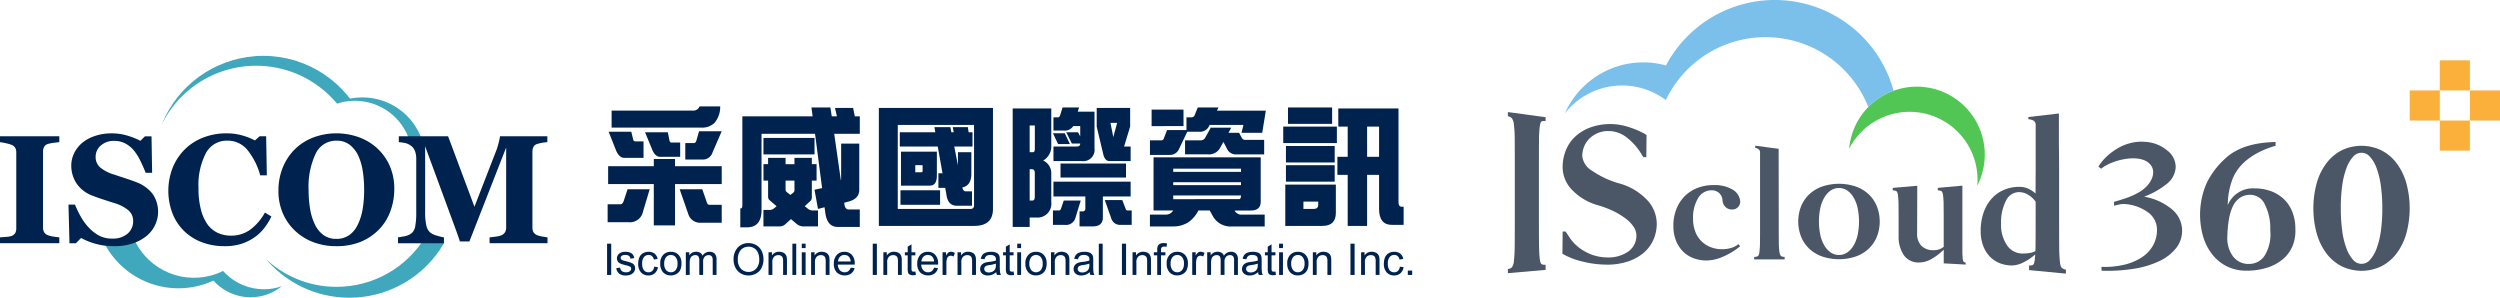 <svg xmlns="http://www.w3.org/2000/svg" xmlns:xlink="http://www.w3.org/1999/xlink" width="412.252" height="49.091" viewBox="0 0 412.252 49.091">
  <defs>
    <clipPath id="clip-path">
      <rect id="Rectangle_8" data-name="Rectangle 8" width="412.252" height="49.091" transform="translate(0 0.001)" fill="none"/>
    </clipPath>
    <clipPath id="clip-path-2">
      <path id="Path_39" data-name="Path 39" d="M55.5,47.3a17.092,17.092,0,0,1-6.662-1.342c-.28-.121-.56-.245-.833-.382-.392-.187-.777-.394-1.149-.614a.071.071,0,0,1-.026-.016,16.906,16.906,0,0,1-2.958-2.2,18.167,18.167,0,0,0,2.376,2.322.062.062,0,0,0,.026.019c.429.35.878.678,1.339.986.175.118.353.233.535.342a17.86,17.86,0,0,0,7.241,2.541,18.015,18.015,0,0,0,4.435,0,18.04,18.04,0,0,0,13.258-8.628c.044-.073.089-.147.126-.22l-.126-.047-2.892-1.079A17.121,17.121,0,0,1,55.5,47.3" fill="none"/>
    </clipPath>
    <linearGradient id="linear-gradient" x1="-1.387" y1="0.77" x2="-1.355" y2="0.77" gradientUnits="objectBoundingBox">
      <stop offset="0" stop-color="#0050a2"/>
      <stop offset="1" stop-color="#40a8bc"/>
    </linearGradient>
    <clipPath id="clip-path-3">
      <path id="Path_40" data-name="Path 40" d="M17.357,40.4a13.762,13.762,0,0,0,17.838,5.87,8.208,8.208,0,0,0,5.084,2.682,7.82,7.82,0,0,0,2.088,0,8.109,8.109,0,0,0,4.1-1.753,8.891,8.891,0,0,1-2.95.5,9.008,9.008,0,0,1-6.306-2.576c-.149-.141-.293-.29-.429-.443l0,0h0a10.663,10.663,0,0,1-2.192.808,10.848,10.848,0,0,1-12.77-6.735Z" fill="none"/>
    </clipPath>
    <linearGradient id="linear-gradient-2" x1="-0.534" y1="0.778" x2="-0.502" y2="0.778" xlink:href="#linear-gradient"/>
    <clipPath id="clip-path-4">
      <path id="Path_41" data-name="Path 41" d="M41.979,9.272A18.036,18.036,0,0,0,26.762,20.293c-.036.076-.067.153-.1.232.041-.079.08-.159.121-.236A17.362,17.362,0,0,1,51.478,13.5c.2.124.4.251.586.388a17.249,17.249,0,0,1,3.43,3.1,1.265,1.265,0,0,1,.085.1,9.359,9.359,0,0,1,2.415-.452c.176-.009.35-.016.529-.016a9.475,9.475,0,0,1,9.038,6.644l2.03-.188a10.369,10.369,0,0,0-9.812-7.012,10.5,10.5,0,0,0-2.061.2,17.989,17.989,0,0,0-2.953-3.032c-.076-.063-.156-.127-.235-.187a17.947,17.947,0,0,0-9.7-3.783c-.471-.038-.945-.057-1.425-.057s-.955.019-1.425.057" fill="none"/>
    </clipPath>
    <linearGradient id="linear-gradient-3" x1="-0.59" y1="2.28" x2="-0.567" y2="2.28" xlink:href="#linear-gradient"/>
  </defs>
  <g id="Group_11" data-name="Group 11" transform="translate(0 0)">
    <rect id="Rectangle_1" data-name="Rectangle 1" width="0.682" height="5.156" transform="translate(100.108 40.183)" fill="#00224f"/>
    <g id="Group_2" data-name="Group 2">
      <g id="Group_1" data-name="Group 1" clip-path="url(#clip-path)">
        <path id="Path_1" data-name="Path 1" d="M101.628,44.223l.626-.1a.863.863,0,0,0,.294.576,1.015,1.015,0,0,0,.672.2.987.987,0,0,0,.648-.178.531.531,0,0,0,.21-.417.383.383,0,0,0-.185-.337,2.744,2.744,0,0,0-.648-.215,5.92,5.92,0,0,1-.966-.3.918.918,0,0,1-.546-.856.965.965,0,0,1,.114-.463,1.027,1.027,0,0,1,.312-.353,1.285,1.285,0,0,1,.4-.185,1.916,1.916,0,0,1,.546-.076,2.178,2.178,0,0,1,.773.127,1.044,1.044,0,0,1,.489.343,1.322,1.322,0,0,1,.219.578l-.62.085a.679.679,0,0,0-.243-.45.9.9,0,0,0-.573-.162,1.032,1.032,0,0,0-.621.144.423.423,0,0,0-.188.338.341.341,0,0,0,.079.221.538.538,0,0,0,.242.169c.064.024.249.078.559.162a7.621,7.621,0,0,1,.937.294.942.942,0,0,1,.417.332.926.926,0,0,1,.151.542,1.072,1.072,0,0,1-.184.6,1.2,1.2,0,0,1-.533.432,1.94,1.94,0,0,1-.788.153,1.753,1.753,0,0,1-1.109-.3,1.4,1.4,0,0,1-.487-.9" fill="#00224f"/>
        <path id="Path_2" data-name="Path 2" d="M107.87,43.97l.622.081a1.612,1.612,0,0,1-.522,1.007,1.519,1.519,0,0,1-1.032.364,1.605,1.605,0,0,1-1.233-.5,2.036,2.036,0,0,1-.466-1.436,2.592,2.592,0,0,1,.2-1.059,1.4,1.4,0,0,1,.61-.68,1.8,1.8,0,0,1,.891-.227,1.552,1.552,0,0,1,1,.307,1.416,1.416,0,0,1,.5.874l-.616.095a1.018,1.018,0,0,0-.311-.566.8.8,0,0,0-.54-.19.98.98,0,0,0-.777.343,1.63,1.63,0,0,0-.3,1.085,1.686,1.686,0,0,0,.288,1.094.939.939,0,0,0,.753.341.884.884,0,0,0,.622-.229,1.131,1.131,0,0,0,.317-.7" fill="#00224f"/>
        <path id="Path_3" data-name="Path 3" d="M108.876,43.471a1.927,1.927,0,0,1,.577-1.537,1.742,1.742,0,0,1,1.175-.415,1.675,1.675,0,0,1,1.259.5,1.918,1.918,0,0,1,.489,1.394,2.456,2.456,0,0,1-.217,1.134,1.527,1.527,0,0,1-.629.642,1.828,1.828,0,0,1-.9.229,1.679,1.679,0,0,1-1.268-.5,2.01,2.01,0,0,1-.484-1.449m.651,0a1.587,1.587,0,0,0,.313,1.074,1.041,1.041,0,0,0,1.572,0,1.627,1.627,0,0,0,.313-1.094,1.543,1.543,0,0,0-.315-1.05,1.043,1.043,0,0,0-1.57,0,1.584,1.584,0,0,0-.313,1.073" fill="#00224f"/>
        <path id="Path_4" data-name="Path 4" d="M113.094,45.338V41.6h.566v.524a1.318,1.318,0,0,1,1.133-.608,1.227,1.227,0,0,1,.68.172.923.923,0,0,1,.375.482A1.34,1.34,0,0,1,117,41.519a1.137,1.137,0,0,1,.855.307,1.318,1.318,0,0,1,.3.948v2.564h-.63V42.985a1.741,1.741,0,0,0-.061-.547.532.532,0,0,0-.224-.269.693.693,0,0,0-.379-.1.885.885,0,0,0-.654.262,1.154,1.154,0,0,0-.261.839v2.17h-.633V42.911a1.063,1.063,0,0,0-.155-.633.587.587,0,0,0-.506-.211.918.918,0,0,0-.494.141.8.8,0,0,0-.329.411,2.319,2.319,0,0,0-.1.781v1.938Z" fill="#00224f"/>
        <path id="Path_5" data-name="Path 5" d="M120.969,42.828a2.8,2.8,0,0,1,.689-2.01,2.343,2.343,0,0,1,1.78-.727,2.471,2.471,0,0,1,1.287.341,2.236,2.236,0,0,1,.874.952,3.1,3.1,0,0,1,.3,1.384,3.038,3.038,0,0,1-.316,1.4,2.157,2.157,0,0,1-.9.937,2.565,2.565,0,0,1-1.252.319,2.442,2.442,0,0,1-1.3-.352,2.272,2.272,0,0,1-.869-.96,2.911,2.911,0,0,1-.295-1.287m.7.01a2.065,2.065,0,0,0,.5,1.468A1.747,1.747,0,0,0,124.7,44.3a2.188,2.188,0,0,0,.5-1.537,2.641,2.641,0,0,0-.213-1.1,1.634,1.634,0,0,0-.622-.728,1.691,1.691,0,0,0-.92-.258,1.747,1.747,0,0,0-1.247.5,2.225,2.225,0,0,0-.522,1.662" fill="#00224f"/>
        <path id="Path_6" data-name="Path 6" d="M126.729,45.338V41.6h.57v.531a1.341,1.341,0,0,1,1.188-.615,1.556,1.556,0,0,1,.621.121.98.98,0,0,1,.424.318,1.222,1.222,0,0,1,.2.468,3.671,3.671,0,0,1,.035.615v2.3h-.633V43.066a1.689,1.689,0,0,0-.074-.579.605.605,0,0,0-.262-.305.824.824,0,0,0-.441-.115,1.024,1.024,0,0,0-.7.257,1.265,1.265,0,0,0-.294.974v2.04Z" fill="#00224f"/>
        <rect id="Rectangle_2" data-name="Rectangle 2" width="0.633" height="5.156" transform="translate(130.666 40.183)" fill="#00224f"/>
        <path id="Path_7" data-name="Path 7" d="M132.213,40.183h.633v.728h-.633Zm0,1.421h.633v3.735h-.633Z" fill="#00224f"/>
        <path id="Path_8" data-name="Path 8" d="M133.753,45.338V41.6h.57v.531a1.341,1.341,0,0,1,1.188-.615,1.556,1.556,0,0,1,.621.121.98.98,0,0,1,.424.318,1.222,1.222,0,0,1,.2.468,3.672,3.672,0,0,1,.035.615v2.3h-.633V43.066a1.689,1.689,0,0,0-.074-.579.6.6,0,0,0-.262-.305.824.824,0,0,0-.441-.115,1.024,1.024,0,0,0-.7.257,1.265,1.265,0,0,0-.294.974v2.04Z" fill="#00224f"/>
        <path id="Path_9" data-name="Path 9" d="M140.269,44.135l.655.081a1.6,1.6,0,0,1-.574.89,1.94,1.94,0,0,1-2.368-.188,1.971,1.971,0,0,1-.48-1.416,2.062,2.062,0,0,1,.485-1.463,1.643,1.643,0,0,1,1.259-.52,1.6,1.6,0,0,1,1.224.51,2.028,2.028,0,0,1,.475,1.435c0,.037,0,.094,0,.169h-2.785a1.43,1.43,0,0,0,.348.942,1.037,1.037,0,0,0,.781.327.967.967,0,0,0,.594-.183,1.211,1.211,0,0,0,.39-.584m-2.078-1.023h2.085a1.26,1.26,0,0,0-.239-.707.969.969,0,0,0-.784-.366,1.007,1.007,0,0,0-.733.292,1.157,1.157,0,0,0-.329.781" fill="#00224f"/>
        <rect id="Rectangle_3" data-name="Rectangle 3" width="0.682" height="5.156" transform="translate(143.916 40.183)" fill="#00224f"/>
        <path id="Path_10" data-name="Path 10" d="M145.668,45.338V41.6h.57v.531a1.341,1.341,0,0,1,1.188-.615,1.556,1.556,0,0,1,.621.121.98.98,0,0,1,.424.318,1.222,1.222,0,0,1,.2.468,3.671,3.671,0,0,1,.035.615v2.3h-.633V43.066a1.689,1.689,0,0,0-.074-.579.6.6,0,0,0-.262-.305.824.824,0,0,0-.441-.115,1.024,1.024,0,0,0-.7.257,1.265,1.265,0,0,0-.294.974v2.04Z" fill="#00224f"/>
        <path id="Path_11" data-name="Path 11" d="M150.945,44.772l.091.559a2.306,2.306,0,0,1-.478.056,1.087,1.087,0,0,1-.534-.108.616.616,0,0,1-.268-.287,2.289,2.289,0,0,1-.077-.748V42.1h-.464V41.6h.464v-.925l.629-.38V41.6h.637V42.1h-.637V44.28a1.078,1.078,0,0,0,.034.348.264.264,0,0,0,.109.123.423.423,0,0,0,.216.046,2.15,2.15,0,0,0,.278-.025" fill="#00224f"/>
        <path id="Path_12" data-name="Path 12" d="M154.022,44.135l.655.081a1.6,1.6,0,0,1-.574.89,1.94,1.94,0,0,1-2.368-.188,1.971,1.971,0,0,1-.48-1.416,2.062,2.062,0,0,1,.485-1.463,1.643,1.643,0,0,1,1.259-.52,1.6,1.6,0,0,1,1.224.51,2.028,2.028,0,0,1,.475,1.435c0,.037,0,.094,0,.169h-2.785a1.43,1.43,0,0,0,.348.942,1.037,1.037,0,0,0,.781.327.967.967,0,0,0,.594-.183,1.211,1.211,0,0,0,.39-.584m-2.078-1.023h2.085a1.26,1.26,0,0,0-.239-.707.969.969,0,0,0-.784-.366,1.007,1.007,0,0,0-.733.292,1.157,1.157,0,0,0-.329.781" fill="#00224f"/>
        <path id="Path_13" data-name="Path 13" d="M155.427,45.338V41.6H156v.566a1.547,1.547,0,0,1,.4-.524.707.707,0,0,1,.407-.126,1.233,1.233,0,0,1,.65.2l-.218.587a.9.9,0,0,0-.464-.137.6.6,0,0,0-.373.125.668.668,0,0,0-.235.346,2.444,2.444,0,0,0-.106.739v1.955Z" fill="#00224f"/>
        <path id="Path_14" data-name="Path 14" d="M157.9,45.338V41.6h.57v.531a1.341,1.341,0,0,1,1.188-.615,1.556,1.556,0,0,1,.621.121.98.98,0,0,1,.424.318,1.222,1.222,0,0,1,.2.468,3.67,3.67,0,0,1,.035.615v2.3H160.3V43.066a1.689,1.689,0,0,0-.074-.579.6.6,0,0,0-.262-.305.824.824,0,0,0-.441-.115,1.024,1.024,0,0,0-.7.257,1.265,1.265,0,0,0-.294.974v2.04Z" fill="#00224f"/>
        <path id="Path_15" data-name="Path 15" d="M164.281,44.878a2.368,2.368,0,0,1-.677.422,1.96,1.96,0,0,1-.7.123,1.353,1.353,0,0,1-.946-.3.989.989,0,0,1-.331-.768,1.042,1.042,0,0,1,.452-.865,1.525,1.525,0,0,1,.455-.208,4.617,4.617,0,0,1,.563-.095,5.756,5.756,0,0,0,1.129-.218q0-.13,0-.165a.7.7,0,0,0-.179-.545,1.06,1.06,0,0,0-.721-.215,1.111,1.111,0,0,0-.659.157.955.955,0,0,0-.315.554l-.619-.085a1.53,1.53,0,0,1,.278-.642,1.216,1.216,0,0,1,.559-.376,2.492,2.492,0,0,1,.848-.132,2.248,2.248,0,0,1,.777.113,1.016,1.016,0,0,1,.439.283.987.987,0,0,1,.2.431,3.557,3.557,0,0,1,.032.583v.845a9.2,9.2,0,0,0,.04,1.116,1.429,1.429,0,0,0,.16.449h-.661a1.345,1.345,0,0,1-.126-.461m-.053-1.414a4.608,4.608,0,0,1-1.034.239,2.411,2.411,0,0,0-.552.127.549.549,0,0,0-.25.206.543.543,0,0,0-.088.3.538.538,0,0,0,.192.422.823.823,0,0,0,.561.169,1.3,1.3,0,0,0,.65-.16.989.989,0,0,0,.419-.438,1.529,1.529,0,0,0,.1-.633Z" fill="#00224f"/>
        <path id="Path_16" data-name="Path 16" d="M167.137,44.772l.091.559a2.306,2.306,0,0,1-.478.056,1.087,1.087,0,0,1-.534-.108.616.616,0,0,1-.268-.287,2.289,2.289,0,0,1-.077-.748V42.1h-.464V41.6h.464v-.925l.629-.38V41.6h.637V42.1H166.5V44.28a1.078,1.078,0,0,0,.034.348.264.264,0,0,0,.109.123.423.423,0,0,0,.216.046,2.15,2.15,0,0,0,.278-.025" fill="#00224f"/>
        <path id="Path_17" data-name="Path 17" d="M167.744,40.183h.633v.728h-.633Zm0,1.421h.633v3.735h-.633Z" fill="#00224f"/>
        <path id="Path_18" data-name="Path 18" d="M169.09,43.471a1.927,1.927,0,0,1,.577-1.537,1.742,1.742,0,0,1,1.175-.415,1.675,1.675,0,0,1,1.259.5,1.918,1.918,0,0,1,.489,1.394,2.456,2.456,0,0,1-.217,1.134,1.527,1.527,0,0,1-.629.642,1.828,1.828,0,0,1-.9.229,1.679,1.679,0,0,1-1.268-.5,2.01,2.01,0,0,1-.484-1.449m.651,0a1.587,1.587,0,0,0,.313,1.074,1.041,1.041,0,0,0,1.572,0,1.627,1.627,0,0,0,.313-1.094,1.543,1.543,0,0,0-.315-1.05,1.043,1.043,0,0,0-1.57,0,1.584,1.584,0,0,0-.313,1.073" fill="#00224f"/>
        <path id="Path_19" data-name="Path 19" d="M173.308,45.338V41.6h.57v.531a1.341,1.341,0,0,1,1.188-.615,1.556,1.556,0,0,1,.621.121.979.979,0,0,1,.424.318,1.222,1.222,0,0,1,.2.468,3.671,3.671,0,0,1,.035.615v2.3h-.633V43.066a1.689,1.689,0,0,0-.074-.579.6.6,0,0,0-.262-.305.824.824,0,0,0-.441-.115,1.024,1.024,0,0,0-.7.257,1.265,1.265,0,0,0-.294.974v2.04Z" fill="#00224f"/>
        <path id="Path_20" data-name="Path 20" d="M179.693,44.878a2.368,2.368,0,0,1-.677.422,1.96,1.96,0,0,1-.7.123,1.353,1.353,0,0,1-.946-.3.989.989,0,0,1-.331-.768,1.042,1.042,0,0,1,.452-.865,1.525,1.525,0,0,1,.455-.208,4.617,4.617,0,0,1,.563-.095,5.756,5.756,0,0,0,1.129-.218q0-.13,0-.165a.7.7,0,0,0-.179-.545,1.06,1.06,0,0,0-.721-.215,1.111,1.111,0,0,0-.659.157.955.955,0,0,0-.315.554l-.619-.085a1.53,1.53,0,0,1,.278-.642,1.216,1.216,0,0,1,.559-.376,2.492,2.492,0,0,1,.848-.132,2.244,2.244,0,0,1,.777.113,1.016,1.016,0,0,1,.439.283.987.987,0,0,1,.2.431,3.557,3.557,0,0,1,.032.583v.845a9.2,9.2,0,0,0,.04,1.116,1.429,1.429,0,0,0,.16.449h-.661a1.345,1.345,0,0,1-.126-.461m-.053-1.414a4.608,4.608,0,0,1-1.034.239,2.411,2.411,0,0,0-.552.127.549.549,0,0,0-.25.206.543.543,0,0,0-.088.3.538.538,0,0,0,.192.422.823.823,0,0,0,.561.169,1.3,1.3,0,0,0,.65-.16.988.988,0,0,0,.419-.438,1.529,1.529,0,0,0,.1-.633Z" fill="#00224f"/>
        <rect id="Rectangle_4" data-name="Rectangle 4" width="0.633" height="5.156" transform="translate(181.194 40.183)" fill="#00224f"/>
        <rect id="Rectangle_5" data-name="Rectangle 5" width="0.682" height="5.156" transform="translate(185.007 40.183)" fill="#00224f"/>
        <path id="Path_21" data-name="Path 21" d="M186.758,45.338V41.6h.57v.531a1.341,1.341,0,0,1,1.188-.615,1.556,1.556,0,0,1,.621.121.98.98,0,0,1,.424.318,1.222,1.222,0,0,1,.2.468,3.67,3.67,0,0,1,.035.615v2.3h-.633V43.066a1.689,1.689,0,0,0-.074-.579.6.6,0,0,0-.262-.305.824.824,0,0,0-.441-.115,1.024,1.024,0,0,0-.7.257,1.265,1.265,0,0,0-.294.974v2.04Z" fill="#00224f"/>
        <path id="Path_22" data-name="Path 22" d="M190.827,45.338V42.1h-.559V41.6h.559v-.4a1.732,1.732,0,0,1,.067-.56.808.808,0,0,1,.322-.4,1.156,1.156,0,0,1,.645-.153,3.119,3.119,0,0,1,.591.063l-.1.553a2.078,2.078,0,0,0-.373-.036.556.556,0,0,0-.408.124.663.663,0,0,0-.12.46V41.6h.728V42.1h-.728v3.243Z" fill="#00224f"/>
        <path id="Path_23" data-name="Path 23" d="M192.385,43.471a1.927,1.927,0,0,1,.577-1.537,1.742,1.742,0,0,1,1.175-.415,1.675,1.675,0,0,1,1.259.5,1.918,1.918,0,0,1,.489,1.394,2.456,2.456,0,0,1-.217,1.134,1.527,1.527,0,0,1-.629.642,1.828,1.828,0,0,1-.9.229,1.679,1.679,0,0,1-1.268-.5,2.01,2.01,0,0,1-.484-1.449m.651,0a1.587,1.587,0,0,0,.313,1.074,1.041,1.041,0,0,0,1.572,0,1.627,1.627,0,0,0,.313-1.094,1.543,1.543,0,0,0-.315-1.05,1.043,1.043,0,0,0-1.57,0,1.584,1.584,0,0,0-.313,1.073" fill="#00224f"/>
        <path id="Path_24" data-name="Path 24" d="M196.6,45.338V41.6h.57v.566a1.547,1.547,0,0,1,.4-.524.707.707,0,0,1,.407-.126,1.233,1.233,0,0,1,.65.2l-.218.587a.9.9,0,0,0-.464-.137.6.6,0,0,0-.373.125.668.668,0,0,0-.235.346,2.444,2.444,0,0,0-.106.739v1.955Z" fill="#00224f"/>
        <path id="Path_25" data-name="Path 25" d="M199.069,45.338V41.6h.566v.524a1.318,1.318,0,0,1,1.133-.608,1.227,1.227,0,0,1,.68.172.923.923,0,0,1,.375.482,1.34,1.34,0,0,1,1.153-.654,1.137,1.137,0,0,1,.855.307,1.318,1.318,0,0,1,.3.948v2.564h-.63V42.985a1.741,1.741,0,0,0-.061-.547.532.532,0,0,0-.224-.269.693.693,0,0,0-.379-.1.885.885,0,0,0-.654.262,1.154,1.154,0,0,0-.261.839v2.17h-.633V42.911a1.063,1.063,0,0,0-.155-.633.587.587,0,0,0-.506-.211.918.918,0,0,0-.494.141.8.8,0,0,0-.329.411,2.319,2.319,0,0,0-.1.781v1.938Z" fill="#00224f"/>
        <path id="Path_26" data-name="Path 26" d="M207.463,44.878a2.368,2.368,0,0,1-.677.422,1.959,1.959,0,0,1-.7.123,1.353,1.353,0,0,1-.946-.3.989.989,0,0,1-.331-.768,1.042,1.042,0,0,1,.452-.865,1.525,1.525,0,0,1,.455-.208,4.617,4.617,0,0,1,.563-.095,5.756,5.756,0,0,0,1.129-.218q0-.13,0-.165a.7.7,0,0,0-.179-.545,1.06,1.06,0,0,0-.721-.215,1.111,1.111,0,0,0-.659.157.955.955,0,0,0-.315.554l-.619-.085a1.53,1.53,0,0,1,.278-.642,1.216,1.216,0,0,1,.559-.376,2.492,2.492,0,0,1,.848-.132,2.248,2.248,0,0,1,.777.113,1.016,1.016,0,0,1,.439.283.987.987,0,0,1,.2.431,3.557,3.557,0,0,1,.032.583v.845a9.2,9.2,0,0,0,.04,1.116,1.43,1.43,0,0,0,.16.449h-.661a1.345,1.345,0,0,1-.126-.461m-.053-1.414a4.609,4.609,0,0,1-1.034.239,2.411,2.411,0,0,0-.552.127.549.549,0,0,0-.25.206.543.543,0,0,0-.088.3.538.538,0,0,0,.192.422.823.823,0,0,0,.561.169,1.3,1.3,0,0,0,.65-.16.989.989,0,0,0,.419-.438,1.529,1.529,0,0,0,.1-.633Z" fill="#00224f"/>
        <path id="Path_27" data-name="Path 27" d="M210.318,44.772l.091.559a2.306,2.306,0,0,1-.478.056,1.087,1.087,0,0,1-.534-.108.616.616,0,0,1-.268-.287,2.289,2.289,0,0,1-.077-.748V42.1h-.464V41.6h.464v-.925l.629-.38V41.6h.637V42.1h-.637V44.28a1.108,1.108,0,0,0,.034.348.264.264,0,0,0,.109.123.423.423,0,0,0,.216.046,2.15,2.15,0,0,0,.278-.025" fill="#00224f"/>
        <path id="Path_28" data-name="Path 28" d="M210.926,40.183h.633v.728h-.633Zm0,1.421h.633v3.735h-.633Z" fill="#00224f"/>
        <path id="Path_29" data-name="Path 29" d="M212.271,43.471a1.927,1.927,0,0,1,.577-1.537,1.742,1.742,0,0,1,1.175-.415,1.675,1.675,0,0,1,1.259.5,1.918,1.918,0,0,1,.489,1.394,2.456,2.456,0,0,1-.217,1.134,1.527,1.527,0,0,1-.629.642,1.828,1.828,0,0,1-.9.229,1.679,1.679,0,0,1-1.268-.5,2.01,2.01,0,0,1-.484-1.449m.651,0a1.587,1.587,0,0,0,.313,1.074,1.041,1.041,0,0,0,1.572,0,1.627,1.627,0,0,0,.313-1.094,1.543,1.543,0,0,0-.315-1.05,1.043,1.043,0,0,0-1.57,0,1.584,1.584,0,0,0-.313,1.073" fill="#00224f"/>
        <path id="Path_30" data-name="Path 30" d="M216.489,45.338V41.6h.57v.531a1.341,1.341,0,0,1,1.188-.615,1.556,1.556,0,0,1,.621.121.98.98,0,0,1,.424.318,1.222,1.222,0,0,1,.2.468,3.671,3.671,0,0,1,.035.615v2.3h-.633V43.066a1.689,1.689,0,0,0-.074-.579.6.6,0,0,0-.262-.305.824.824,0,0,0-.441-.115,1.024,1.024,0,0,0-.7.257,1.265,1.265,0,0,0-.294.974v2.04Z" fill="#00224f"/>
        <rect id="Rectangle_6" data-name="Rectangle 6" width="0.682" height="5.156" transform="translate(222.693 40.183)" fill="#00224f"/>
        <path id="Path_31" data-name="Path 31" d="M224.445,45.338V41.6h.57v.531a1.341,1.341,0,0,1,1.188-.615,1.556,1.556,0,0,1,.621.121.98.98,0,0,1,.424.318,1.222,1.222,0,0,1,.2.468,3.672,3.672,0,0,1,.035.615v2.3h-.633V43.066a1.689,1.689,0,0,0-.074-.579.6.6,0,0,0-.262-.305.824.824,0,0,0-.441-.115,1.024,1.024,0,0,0-.7.257,1.265,1.265,0,0,0-.294.974v2.04Z" fill="#00224f"/>
        <path id="Path_32" data-name="Path 32" d="M230.831,43.97l.622.081a1.612,1.612,0,0,1-.522,1.007,1.519,1.519,0,0,1-1.032.364,1.605,1.605,0,0,1-1.233-.5,2.036,2.036,0,0,1-.466-1.436,2.592,2.592,0,0,1,.2-1.059,1.4,1.4,0,0,1,.61-.68,1.8,1.8,0,0,1,.891-.227,1.552,1.552,0,0,1,1,.307,1.416,1.416,0,0,1,.5.874l-.616.095a1.018,1.018,0,0,0-.311-.566.8.8,0,0,0-.54-.19.98.98,0,0,0-.777.343,1.63,1.63,0,0,0-.3,1.085,1.686,1.686,0,0,0,.288,1.094.939.939,0,0,0,.753.341.884.884,0,0,0,.622-.229,1.131,1.131,0,0,0,.317-.7" fill="#00224f"/>
        <rect id="Rectangle_7" data-name="Rectangle 7" width="0.721" height="0.721" transform="translate(232.148 44.618)" fill="#00224f"/>
        <path id="Path_33" data-name="Path 33" d="M103.485,31.207h3.649l-1.21,4.051a2.2,2.2,0,0,1-2.354,1.379H100.2V33.688h2.121q.276,0,.488-.424Zm15.527-3.8v2.948h-7.7v6.809h-3.5V30.358h-7.53V27.41h7.53V26.222h3.5V27.41Zm-18.645-5.685H104.1l.3,1.23q.085.361.382.361h1.336v2.715h-3.2q-.743,0-1.272-1.082Zm15-4.179h3.393a4.058,4.058,0,0,1-.954,2.737,2.926,2.926,0,0,1-2.164.763H100.855v-2.8h13.406a1.12,1.12,0,0,0,1.1-.7M106.37,21.81h3.754l.255,1.294q.084.4.318.4h1.464v2.354h-3.33c-.482,0-.884-.339-1.21-1.018Zm5.706,9.4h3.733l.743,2.142c.084.283.226.424.424.424h2.036v2.949h-3.373a2.027,2.027,0,0,1-2.1-1.316Zm3.2-9.567h3.733l-1.506,3.479a1.667,1.667,0,0,1-1.612,1.188h-2.885V23.591h1.422c.2,0,.339-.155.424-.466Z" fill="#00224f"/>
        <path id="Path_34" data-name="Path 34" d="M141.782,19.18v2.885h-4.221l1.1,7.679a.757.757,0,0,0,.043-.234V23.677h2.99v7.615q0,1.592-2.036,2.015l-.445.127.021.17q.106.933.679.933h1.866v2.885h-3.648q-1.782,0-2.058-2.482l-.106-.763-1.081.276-.573-3.161,1.252-.276L134.4,22.065h-8.824V34.771q-.065,2.673-2.312,2.715h-1.188V34.368h.085q.253,0,.254-.531V19.18H134l-.191-1.463h3.118l.233,1.463h.849l-.318-1.379h2.99l.276,1.379Zm-7.466,6.279h-8.421V22.744h8.421Zm-7.657.573h2.884v1.039h1.464V26.032h2.864v1.039h.784v2.715h-.784v2.8a.946.946,0,0,1-.149.467l-1.018.954.636.509a1.419,1.419,0,0,0,.615.191h.934v2.63h-2.27a1.834,1.834,0,0,1-1.188-.36l-1-.849-.933.849a1.441,1.441,0,0,1-1.061.36h-2.545V34.622H127a1.232,1.232,0,0,0,.551-.191l.51-.424-1.21-1.039a.8.8,0,0,1-.19-.467V29.786h-.764V27.071h.764Zm4.348,3.754h-1.464v1.591a.755.755,0,0,0,.3.382l.488.381.424-.318a.71.71,0,0,0,.255-.36Z" fill="#00224f"/>
        <path id="Path_35" data-name="Path 35" d="M163.742,17.8V34.452q0,2.8-3.118,2.8h-15.7V17.8Zm-15.7,6.109V34.452h11.963a.544.544,0,0,0,.616-.615V20.6H148.045Zm12.324-2.1v2.355h-3.012l.615,3.1V25.1h2.206v3.564q0,1.93-1.485,2.248.128.636.552.636h1.039v2.376h-2.545q-1.485,0-1.7-2.015l-.17-.933h-1.124v-2.4h.679l-.785-4.412h-6.258V21.81h5.855l-.149-.848h2.631l.169.848h.382l-.148-.848H159.6l.127.848Zm-5.345,11.964h-6.533v-2.4h6.533Zm-6.449-8.761h5.918v3.924q0,1.677-1.166,1.676h-4.752Zm3.288,3.394c.184,0,.276-.056.276-.17v-1H150.93v1.167Z" fill="#00224f"/>
        <path id="Path_36" data-name="Path 36" d="M169.793,35.873v1.548h-2.8V17.885h6.364v6.109a2.7,2.7,0,0,1-1.337,2.482,2.278,2.278,0,0,1,1.337,2.015v4.836a2.277,2.277,0,0,1-2.44,2.546Zm0-15.188V25.1h.552c.2,0,.3-.191.3-.572v-3.84Zm0,7.212v5.176h.445q.4,0,.4-.679v-3.9q0-.594-.531-.594Zm3.839-5.918h1.952l.848,1.782h-1.951Zm1.782,11.094h2.8l-.912,2.97a1.6,1.6,0,0,1-1.718,1.039h-1.952V34.706h1.019q.19,0,.3-.276Zm-.191-15.357h2.715l-.212.7h2.758V24.44a1.865,1.865,0,0,1-2.1,2.121h-4.667v-2.4h3.818c.4,0,.594-.162.594-.488h-1.378l-.934-1.866h1.952l.36.678v-1.7h-1.145a1.648,1.648,0,0,1-1.57.743h-1.7V19.349h.764q.19,0,.318-.276Zm11.221,12.239v2.439h-4.581v3.479q0,1.464-1.7,1.463h-2.143V34.855h.509q.445,0,.446-.488V32.394h-5.261V29.955Zm-.763-.679h-10.8V26.964h10.8Zm-.319-5.112h1.082v2.4h-3.479q-.742,0-1.018-1.061l-1.1-4.624V17.8h5.515v3.075Zm-3.181,8.824h2.884l.552,1.442q.084.276.3.276h.7v2.376h-1.782a1.516,1.516,0,0,1-1.57-1.018Zm2.036-12.727h-1.1l.467,2.355Z" fill="#00224f"/>
        <path id="Path_37" data-name="Path 37" d="M192.449,21.449h3.2v-2.1h.849a.546.546,0,0,0,.509-.382l.509-1.251h3.415l-.255.53h8.061l-.594,3.648h-3.415l.318-1.293H199.47l-.063.127a1.659,1.659,0,0,1-1.634,1h-1.994l-1.336,2.8a1.622,1.622,0,0,1-1.591,1.018h-3.224v-2.4h1.888q.3,0,.424-.382Zm-2.227,4.5h17.669v7.3q0,1.464-1.612,1.463h-2.694l.043.085a1.251,1.251,0,0,0,1.188.594h3.733v1.951H203.2a3.342,3.342,0,0,1-3.161-1.633l-.552-1h-1.866a5.349,5.349,0,0,1-1.676,1.952,4.573,4.573,0,0,1-2.482.678h-3.839V35.385h2.715a1.383,1.383,0,0,0,1.124-.679h-3.245Zm4.942-5.155H189.9V18.076h5.261Zm-1.7,7.552h11.178v-.53H193.467Zm0,2.185h11.178V30.04H193.467Zm10.861,2.312q.3,0,.318-.615H193.467v.615Zm-4.667-11.794h3.373l-.446.848h1.74l.488.913a.653.653,0,0,0,.615.254h3.033v2.4h-4.751a1.592,1.592,0,0,1-1.358-.891L201.74,23.4l-.53.954a2.057,2.057,0,0,1-1.994,1.1h-3.8V23.146h2.545a.847.847,0,0,0,.806-.488Z" fill="#00224f"/>
        <path id="Path_38" data-name="Path 38" d="M220.452,23.592h-8.845V20.877h8.845Zm-8.506,6.852h8.337V35.11q0,2.142-2.228,2.143h-6.109Zm8.146-3.649h-8.039V24.08h8.039Zm0,3.161h-8.039V27.241h8.039Zm-.425-9.524h-7.275V17.717h7.275Zm-3.033,14.021q.742,0,.743-.679v-.531h-2.44v1.21Zm4.052-16.567h9.927V33.328q0,.764.53.764h.318v2.991h-1.93q-2.121,0-2.121-2.63V28.831h-1.973v8.422h-3.2V28.831h-1.7V25.862h1.7V20.877h-1.548Zm4.751,7.976h1.973V20.877h-1.973Z" fill="#00224f"/>
      </g>
    </g>
    <g id="Group_4" data-name="Group 4">
      <g id="Group_3" data-name="Group 3" clip-path="url(#clip-path-2)">
        <rect id="Rectangle_9" data-name="Rectangle 9" width="31.025" height="18.681" transform="translate(40.903 39.946) rotate(-18)" fill="url(#linear-gradient)"/>
      </g>
    </g>
    <g id="Group_6" data-name="Group 6">
      <g id="Group_5" data-name="Group 5" clip-path="url(#clip-path-3)">
        <rect id="Rectangle_10" data-name="Rectangle 10" width="30.855" height="18.764" transform="translate(14.338 39.732) rotate(-18)" fill="url(#linear-gradient-2)"/>
      </g>
    </g>
    <g id="Group_8" data-name="Group 8">
      <g id="Group_7" data-name="Group 7" clip-path="url(#clip-path-4)">
        <rect id="Rectangle_11" data-name="Rectangle 11" width="44.162" height="18.466" transform="matrix(0.995, -0.105, 0.105, 0.995, 25.202, 9.368)" fill="url(#linear-gradient-3)"/>
      </g>
    </g>
    <g id="Group_10" data-name="Group 10">
      <g id="Group_9" data-name="Group 9" clip-path="url(#clip-path)">
        <path id="Path_42" data-name="Path 42" d="M9.781,40.109H0V39.14l.988-.075a3.486,3.486,0,0,0,.9-.149,1.185,1.185,0,0,0,.628-.491,1.6,1.6,0,0,0,.168-.777v-12.5a1.645,1.645,0,0,0-.162-.746,1.18,1.18,0,0,0-.634-.522,5.623,5.623,0,0,0-.882-.255A10.146,10.146,0,0,0,0,23.443v-.969H9.781v.969c-.249.025-.559.06-.932.106a5.19,5.19,0,0,0-.945.193,1.018,1.018,0,0,0-.646.5,1.794,1.794,0,0,0-.161.777v12.49a1.623,1.623,0,0,0,.167.764,1.222,1.222,0,0,0,.64.516,4.311,4.311,0,0,0,.864.217,9.311,9.311,0,0,0,1.013.131Z" fill="#00224f"/>
        <path id="Path_43" data-name="Path 43" d="M18.75,40.593a10.828,10.828,0,0,1-3.014-.4,11.07,11.07,0,0,1-2.367-.951l-.858.87H11.455l-.162-6.375h1.069a16.575,16.575,0,0,0,.92,1.918,9.319,9.319,0,0,0,1.292,1.806,6.681,6.681,0,0,0,1.7,1.358,4.436,4.436,0,0,0,2.193.523,3.7,3.7,0,0,0,2.591-.827,2.708,2.708,0,0,0,.9-2.084,2.263,2.263,0,0,0-.764-1.735,6.4,6.4,0,0,0-2.367-1.215q-1.044-.336-1.921-.623t-1.646-.587a5.445,5.445,0,0,1-2.641-2.029,5.264,5.264,0,0,1-.864-2.949,4.6,4.6,0,0,1,.448-1.984,5.276,5.276,0,0,1,1.3-1.711,6.418,6.418,0,0,1,2.1-1.158,8.387,8.387,0,0,1,2.784-.448,8.932,8.932,0,0,1,2.746.411,11.265,11.265,0,0,1,2.013.82l.759-.746h1.081l.1,6.015H24.019q-.372-.972-.876-1.987a8.625,8.625,0,0,0-1.062-1.688,4.855,4.855,0,0,0-1.4-1.152,3.867,3.867,0,0,0-1.864-.43,3.166,3.166,0,0,0-2.193.76,2.416,2.416,0,0,0-.852,1.879,2.234,2.234,0,0,0,.74,1.731,6.4,6.4,0,0,0,2.305,1.182q.919.312,1.877.622t1.7.6a6.117,6.117,0,0,1,2.741,1.923,5.165,5.165,0,0,1,.4,5.257,5.143,5.143,0,0,1-1.442,1.78,7.314,7.314,0,0,1-2.3,1.207,9.893,9.893,0,0,1-3.045.423" fill="#00224f"/>
        <path id="Path_44" data-name="Path 44" d="M36.98,40.593a10.354,10.354,0,0,1-3.629-.628,8.517,8.517,0,0,1-2.945-1.824,8.241,8.241,0,0,1-1.939-2.893,10.486,10.486,0,0,1,.006-7.591,9,9,0,0,1,2.007-3.03,8.789,8.789,0,0,1,3.045-1.948,10.414,10.414,0,0,1,3.8-.691A9.32,9.32,0,0,1,40,22.349a10.926,10.926,0,0,1,2.038.808l.771-.684H43.89L44,28.911H42.908a11.275,11.275,0,0,0-2.234-4.334A4.2,4.2,0,0,0,37.5,23.194a3.889,3.889,0,0,0-3.55,2.06,11.435,11.435,0,0,0-1.216,5.782,13.491,13.491,0,0,0,.415,3.591,7.365,7.365,0,0,0,1.087,2.4,4.4,4.4,0,0,0,1.7,1.388,5.223,5.223,0,0,0,2.173.442,5.3,5.3,0,0,0,3.1-.944,8.81,8.81,0,0,0,2.477-2.859l1.068.646a10.685,10.685,0,0,1-1.218,1.958,7.31,7.31,0,0,1-1.578,1.485,8.2,8.2,0,0,1-2.169,1.069,9.13,9.13,0,0,1-2.8.385" fill="#00224f"/>
        <path id="Path_45" data-name="Path 45" d="M62.183,24.437a8.711,8.711,0,0,1,2.069,2.883,9.25,9.25,0,0,1,.765,3.853,10.44,10.44,0,0,1-.647,3.666,8.485,8.485,0,0,1-1.864,2.995A9.127,9.127,0,0,1,59.5,39.866a10.565,10.565,0,0,1-4.114.727,10.4,10.4,0,0,1-3.641-.634,8.977,8.977,0,0,1-3.02-1.839,8.591,8.591,0,0,1-2.051-2.871,9.092,9.092,0,0,1-.758-3.766,10.026,10.026,0,0,1,.739-3.921,9.016,9.016,0,0,1,2.032-3.013,8.832,8.832,0,0,1,3.039-1.9,10.94,10.94,0,0,1,7.457-.018,9.136,9.136,0,0,1,3,1.8M58.989,37.06A9.4,9.4,0,0,0,59.8,34.5a19.107,19.107,0,0,0,.248-3.236,20.063,20.063,0,0,0-.217-2.981,9.523,9.523,0,0,0-.74-2.583,4.887,4.887,0,0,0-1.416-1.817,3.48,3.48,0,0,0-2.2-.685,3.7,3.7,0,0,0-3.418,2.135,12.727,12.727,0,0,0-1.168,6.03,18.275,18.275,0,0,0,.255,3.125,9.274,9.274,0,0,0,.8,2.564,4.642,4.642,0,0,0,1.417,1.723,3.526,3.526,0,0,0,2.113.617,3.574,3.574,0,0,0,2.113-.623,4.342,4.342,0,0,0,1.4-1.7" fill="#00224f"/>
        <path id="Path_46" data-name="Path 46" d="M90.288,40.109H80.731V39.14c.281-.025.628-.067,1.038-.125a3.669,3.669,0,0,0,.839-.186,1.315,1.315,0,0,0,.658-.51,1.535,1.535,0,0,0,.2-.82V24.326L77.4,39.823H75.834q-.111-.41-.553-1.628t-.714-1.951L70.105,24.127V34.852a10.133,10.133,0,0,0,.2,2.343,2.138,2.138,0,0,0,.665,1.174,3.243,3.243,0,0,0,1.112.5,7.921,7.921,0,0,0,1.125.274v.969H65.631V39.14q.311-.037,1.013-.168a2.821,2.821,0,0,0,1.15-.454,1.821,1.821,0,0,0,.671-1.174,12.145,12.145,0,0,0,.174-2.355V26.252a3.811,3.811,0,0,0-.2-1.324,1.884,1.884,0,0,0-.6-.839,2.546,2.546,0,0,0-1.019-.5,7.647,7.647,0,0,0-1.056-.149v-.969h8.126l4.347,11.619,3.664-9.43a12.46,12.46,0,0,0,.36-1.244,6.859,6.859,0,0,0,.186-.945h7.812v.969a7.878,7.878,0,0,0-.833.1,6.28,6.28,0,0,0-.832.2.987.987,0,0,0-.64.509,1.864,1.864,0,0,0-.156.771v12.49a1.631,1.631,0,0,0,.156.751,1.276,1.276,0,0,0,.64.529,3.753,3.753,0,0,0,.814.211q.565.1.876.137Z" fill="#00224f"/>
        <path id="Path_47" data-name="Path 47" d="M350.453,32.718a12.063,12.063,0,0,0,2.035-.884,5.859,5.859,0,0,0,1.646-1.272c1.021-1.183,1.158-2.411.612-3.23-1.491-2.236-6.505-1-8.257.491l-.46-.359a8.473,8.473,0,0,1,1.522-1.8,10.025,10.025,0,0,1,1.893-1.339,7.946,7.946,0,0,1,2.106-.789,7.138,7.138,0,0,1,2.159-.147,6.151,6.151,0,0,1,3.681,1.437,3.412,3.412,0,0,1,1.38,2.793,3.764,3.764,0,0,1-1.38,2.639,13.807,13.807,0,0,1-3.822,2.179,9.6,9.6,0,0,1,4.565,2.063,4.543,4.543,0,0,1,1.7,3.511,4.607,4.607,0,0,1-.955,2.854,7.594,7.594,0,0,1-2.69,2.136,14.93,14.93,0,0,1-4.194,1.3,27.714,27.714,0,0,1-5.433.339l-.036-.64a13.672,13.672,0,0,0,3.752-.344,9.2,9.2,0,0,0,2.9-1.215,5.7,5.7,0,0,0,1.858-1.961,5.234,5.234,0,0,0,.655-2.615A3.5,3.5,0,0,0,354.2,35.01a7.314,7.314,0,0,0-3.929-1.37,3.008,3.008,0,0,0-.814.088c-.354.076-.637.139-.849.192v-.637q.777-.216,1.84-.565" fill="#4b5666"/>
        <path id="Path_48" data-name="Path 48" d="M375.246,24.036c-1.9.537-5.768,2.019-7.109,5.51a12.323,12.323,0,0,0-.779,4.282,4.475,4.475,0,0,1,4.423-2.76,7.634,7.634,0,0,1,2.762.477,6.192,6.192,0,0,1,2.124,1.345A5.885,5.885,0,0,1,378.029,35a7.508,7.508,0,0,1,.478,2.726,6.525,6.525,0,0,1-.46,2.831,5.7,5.7,0,0,1-1.594,2.177,7.568,7.568,0,0,1-2.583,1.4,11.077,11.077,0,0,1-3.434.5,7.133,7.133,0,0,1-3.131-.672,7.061,7.061,0,0,1-2.408-1.894,8.777,8.777,0,0,1-1.557-2.92,13.078,13.078,0,0,1,.513-8.9,13.213,13.213,0,0,1,2.992-4.017c2.56-2.456,6.207-2.749,8.4-2.82Zm-5.888,8.589a3.5,3.5,0,0,0-1.169,1.416,8.226,8.226,0,0,0-.655,2.212,20.363,20.363,0,0,0-.246,2.849,4.975,4.975,0,0,0,.972,3.221,3.176,3.176,0,0,0,2.6,1.2A3.021,3.021,0,0,0,373.534,42a6.762,6.762,0,0,0,.832-4.07,8.658,8.658,0,0,0-.886-4.212,2.656,2.656,0,0,0-2.371-1.592,3.025,3.025,0,0,0-1.751.495" fill="#4b5666"/>
        <path id="Path_49" data-name="Path 49" d="M382.045,30.14a9.937,9.937,0,0,1,1.618-3.266,7.326,7.326,0,0,1,2.5-2.093,7.561,7.561,0,0,1,6.508,0,7.322,7.322,0,0,1,2.5,2.093,9.937,9.937,0,0,1,1.618,3.266,15.829,15.829,0,0,1,0,8.419,9.918,9.918,0,0,1-1.618,3.266,7.3,7.3,0,0,1-2.5,2.093,7.561,7.561,0,0,1-6.508,0,7.3,7.3,0,0,1-2.5-2.093,9.917,9.917,0,0,1-1.618-3.266,15.829,15.829,0,0,1,0-8.419m4.192,7.959a13.232,13.232,0,0,0,.7,2.875,5.662,5.662,0,0,0,1.084,1.863,1.8,1.8,0,0,0,2.8,0,5.68,5.68,0,0,0,1.085-1.863,13.294,13.294,0,0,0,.7-2.875,26.651,26.651,0,0,0,.239-3.749A26.651,26.651,0,0,0,392.6,30.6a13.318,13.318,0,0,0-.7-2.876,5.7,5.7,0,0,0-1.085-1.863,1.8,1.8,0,0,0-2.8,0,5.683,5.683,0,0,0-1.084,1.863,13.256,13.256,0,0,0-.7,2.876A26.651,26.651,0,0,0,386,34.35a26.651,26.651,0,0,0,.239,3.749" fill="#4b5666"/>
        <path id="Path_50" data-name="Path 50" d="M270.987,25.918q-.114-.19-.248-.4t-.247-.4a9.9,9.9,0,0,0-2.23-2.44,4.828,4.828,0,0,0-3.069-1.067,4.387,4.387,0,0,0-1.7.324,4.285,4.285,0,0,0-1.353.877,3.934,3.934,0,0,0-.9,1.315,4.126,4.126,0,0,0-.324,1.639A3.267,3.267,0,0,0,262.6,28.2a14.871,14.871,0,0,0,4.459,2.058,9.858,9.858,0,0,1,4.46,2.63,5.683,5.683,0,0,1,1.677,3.964,6.463,6.463,0,0,1-.591,2.783,6.069,6.069,0,0,1-1.658,2.134,7.879,7.879,0,0,1-2.573,1.372,10.633,10.633,0,0,1-3.335.5,16.915,16.915,0,0,1-4.04-.5,12.129,12.129,0,0,1-3.354-1.3l.038-3.659h.495c.077.128.159.255.248.381s.172.255.248.381a7.18,7.18,0,0,0,2.744,2.554,7.483,7.483,0,0,0,3.621.953,5.651,5.651,0,0,0,3.488-.991,3.169,3.169,0,0,0,1.315-2.668,2.549,2.549,0,0,0-.458-1.391,5.6,5.6,0,0,0-1.3-1.353,11.735,11.735,0,0,0-2-1.22,16.034,16.034,0,0,0-2.611-.991,9.328,9.328,0,0,1-4.211-2.5,5.341,5.341,0,0,1-1.582-3.716,7.363,7.363,0,0,1,.572-2.935,6.339,6.339,0,0,1,1.619-2.268,7.43,7.43,0,0,1,2.516-1.448,9.794,9.794,0,0,1,3.259-.515,10.009,10.009,0,0,1,2.935.5,13.337,13.337,0,0,1,2.935,1.3l-.038,3.659Z" fill="#4b5666"/>
        <path id="Path_51" data-name="Path 51" d="M284.182,42.3a6.9,6.9,0,0,1-2.721.652,6.086,6.086,0,0,1-2.262-.4,4.857,4.857,0,0,1-1.735-1.152,5.273,5.273,0,0,1-1.124-1.805,6.474,6.474,0,0,1-.4-2.331,7.485,7.485,0,0,1,.486-2.762,6.241,6.241,0,0,1,1.36-2.124,6.034,6.034,0,0,1,2.1-1.374,7.3,7.3,0,0,1,2.721-.486,5.83,5.83,0,0,1,3.053.722,2.47,2.47,0,0,1,1.3,1.943,1.288,1.288,0,0,1-1.36,1.36,1.479,1.479,0,0,1-1.069-.416,1.641,1.641,0,0,1-.486-1.083,1.747,1.747,0,0,0-.555-1.208,1.78,1.78,0,0,0-1.249-.457,2.537,2.537,0,0,0-2.221,1.29,6.252,6.252,0,0,0-.833,3.429,5.8,5.8,0,0,0,.347,2.04,4.36,4.36,0,0,0,2.513,2.6,5.2,5.2,0,0,0,1.97.36,4.952,4.952,0,0,0,1.472-.222,3.166,3.166,0,0,0,1.166-.61l.3.333a11.653,11.653,0,0,1-2.776,1.707" fill="#4b5666"/>
        <path id="Path_52" data-name="Path 52" d="M294.286,42.779h-5.025v-.416a1.2,1.2,0,0,0,.583-.111q.2-.111.278-.639a12.314,12.314,0,0,0,.1-1.624q.014-1.1.014-3.04V25.191a.784.784,0,0,0-.1-.43,1.052,1.052,0,0,0-.7-.377v-.359l3.866.514.014,12.41q0,1.944.014,3.04a10.493,10.493,0,0,0,.111,1.624q.1.528.292.639a1.13,1.13,0,0,0,.555.111Z" fill="#4b5666"/>
        <path id="Path_53" data-name="Path 53" d="M297.015,33.986a5.7,5.7,0,0,1,1.361-1.971,6,6,0,0,1,2.123-1.263,8.71,8.71,0,0,1,5.5,0,6,6,0,0,1,2.123,1.263,5.713,5.713,0,0,1,1.361,1.971,6.894,6.894,0,0,1,0,5.08,5.7,5.7,0,0,1-1.361,1.97A5.992,5.992,0,0,1,306,42.3a8.729,8.729,0,0,1-5.5,0,5.983,5.983,0,0,1-2.123-1.264,5.686,5.686,0,0,1-1.361-1.97,6.893,6.893,0,0,1,0-5.08m3.165,4.8a5.794,5.794,0,0,0,.68,1.735,3.6,3.6,0,0,0,1.041,1.124,2.451,2.451,0,0,0,2.693,0,3.61,3.61,0,0,0,1.041-1.124,5.82,5.82,0,0,0,.68-1.735,10.963,10.963,0,0,0,0-4.525,5.841,5.841,0,0,0-.68-1.735,3.61,3.61,0,0,0-1.041-1.124,2.451,2.451,0,0,0-2.693,0,3.6,3.6,0,0,0-1.041,1.124,5.815,5.815,0,0,0-.68,1.735,10.963,10.963,0,0,0,0,4.525" fill="#4b5666"/>
        <path id="Path_54" data-name="Path 54" d="M253.766,31.307V28.165q0-3.125.016-4.887a20.737,20.737,0,0,1,.11-2.3q.1-.826.316-.956a.935.935,0,0,1,.661-.029v-.668l-6.216-.842v.682a1.29,1.29,0,0,1,.653.329,2.168,2.168,0,0,1,.341,1.118,18.473,18.473,0,0,1,.13,2.388c.011,1.194.016,2.269.016,4.38v8q0,3.167-.016,4.957a23.876,23.876,0,0,1-.13,2.665,2.011,2.011,0,0,1-.341,1.089,1.18,1.18,0,0,1-.653.272v.681l6.216-.539v-.864a.955.955,0,0,1-.661-.087q-.22-.148-.316-.983c-.063-.557-.1-1.564-.11-2.738s-.016-2.805-.016-4.888V31.307Z" fill="#4b5666"/>
        <path id="Path_55" data-name="Path 55" d="M323.819,43.175a.953.953,0,0,1-.162-.515,11.1,11.1,0,0,1-.06-1.17V30.614l-4.052.366V31.4a1.207,1.207,0,0,1,.583.111c.129.074.222.287.277.639a12.313,12.313,0,0,1,.1,1.624q.013,1.1.014,3.039V40.7a2.494,2.494,0,0,1-1.61.555,2.728,2.728,0,0,1-2.082-.736,2.773,2.773,0,0,1-.694-1.985l.028-7.9-4.053.348V31.4a1.207,1.207,0,0,1,.583.111q.193.111.278.639a12.674,12.674,0,0,1,.1,1.624q.014,1.1.014,3.039v2.054a5.413,5.413,0,0,0,.86,3.207,2.933,2.933,0,0,0,2.554,1.207,4.109,4.109,0,0,0,2-.569,9.615,9.615,0,0,0,2.026-1.54v2.258l.706.037,2.906.163V43.3a.557.557,0,0,1-.309-.129" fill="#4b5666"/>
        <path id="Path_56" data-name="Path 56" d="M340.025,44.189c-.148-.139-.26-.35-.334-.92a23.958,23.958,0,0,1-.127-2.6q-.015-1.75-.015-4.845V27.681c0-1.634-.03-3.242-.037-4.42V18.714l-5.033.583v.361a2.2,2.2,0,0,1,.788.194.836.836,0,0,1,.419.824v6.685h.008c-.016.355-.028,4.473-.028,4.473v.078a4.832,4.832,0,0,0-1.213-.8,3.381,3.381,0,0,0-1.417-.3,6.466,6.466,0,0,0-2.633.521,5.709,5.709,0,0,0-2.025,1.475,6.77,6.77,0,0,0-1.3,2.3,9.177,9.177,0,0,0-.462,2.994,6.892,6.892,0,0,0,.376,2.329,5.156,5.156,0,0,0,1.055,1.793,4.679,4.679,0,0,0,1.635,1.143,5.355,5.355,0,0,0,2.112.405,4.356,4.356,0,0,0,1.9-.521,8.588,8.588,0,0,0,1.915-1.3c-.016.3-.035.552-.059.76q-.093.816-.308.961a.933.933,0,0,1-.646.085v.783l6.074.581v-.665a1.148,1.148,0,0,1-.638-.266m-5.239-2.5a6.131,6.131,0,0,1-1.229.116,3.073,3.073,0,0,1-2.6-1.345,5.919,5.919,0,0,1-.984-3.573,7.746,7.746,0,0,1,.8-3.775,2.386,2.386,0,0,1,2.126-1.432,2.91,2.91,0,0,1,1.562.448,4.174,4.174,0,0,1,1.213,1.14V35.4q0,3.054-.015,4.777c0,.457-.013.864-.025,1.225a2.722,2.722,0,0,1-.84.3" fill="#4b5666"/>
        <rect id="Rectangle_12" data-name="Rectangle 12" width="4.964" height="4.964" transform="translate(402.324 9.948)" fill="#fbb03b"/>
        <rect id="Rectangle_13" data-name="Rectangle 13" width="4.964" height="4.964" transform="translate(402.324 19.877)" fill="#fbb03b"/>
        <rect id="Rectangle_14" data-name="Rectangle 14" width="4.964" height="4.964" transform="translate(397.36 14.913)" fill="#fbb03b"/>
        <rect id="Rectangle_15" data-name="Rectangle 15" width="4.964" height="4.964" transform="translate(407.288 14.913)" fill="#fbb03b"/>
        <path id="Path_57" data-name="Path 57" d="M312.252,14.969c-.016-.059-.029-.118-.045-.177a20.311,20.311,0,0,0-37.49-4,14.14,14.14,0,0,0-15.506,5.788,13.963,13.963,0,0,0-1.167,2.123,11.991,11.991,0,0,1,14.9-3.293,12.2,12.2,0,0,1,1.2.7c.188.125.372.256.55.391a18.223,18.223,0,0,1,33.387,1.137,11.24,11.24,0,0,1,3.54-2.43c.207-.09.417-.171.628-.248" fill="#7bc0eb"/>
        <path id="Path_58" data-name="Path 58" d="M319.355,14.78a11.151,11.151,0,0,0-7.1.189c-.211.077-.421.158-.627.247a11.246,11.246,0,0,0-3.54,2.43c-.146.149-.288.3-.426.459a11.232,11.232,0,0,0-2.739,6.437,11.2,11.2,0,0,1,21.13,6.072,11.4,11.4,0,0,0,.749-1.849,11.2,11.2,0,0,0-7.444-13.985" fill="#52c655"/>
      </g>
    </g>
  </g>
</svg>

